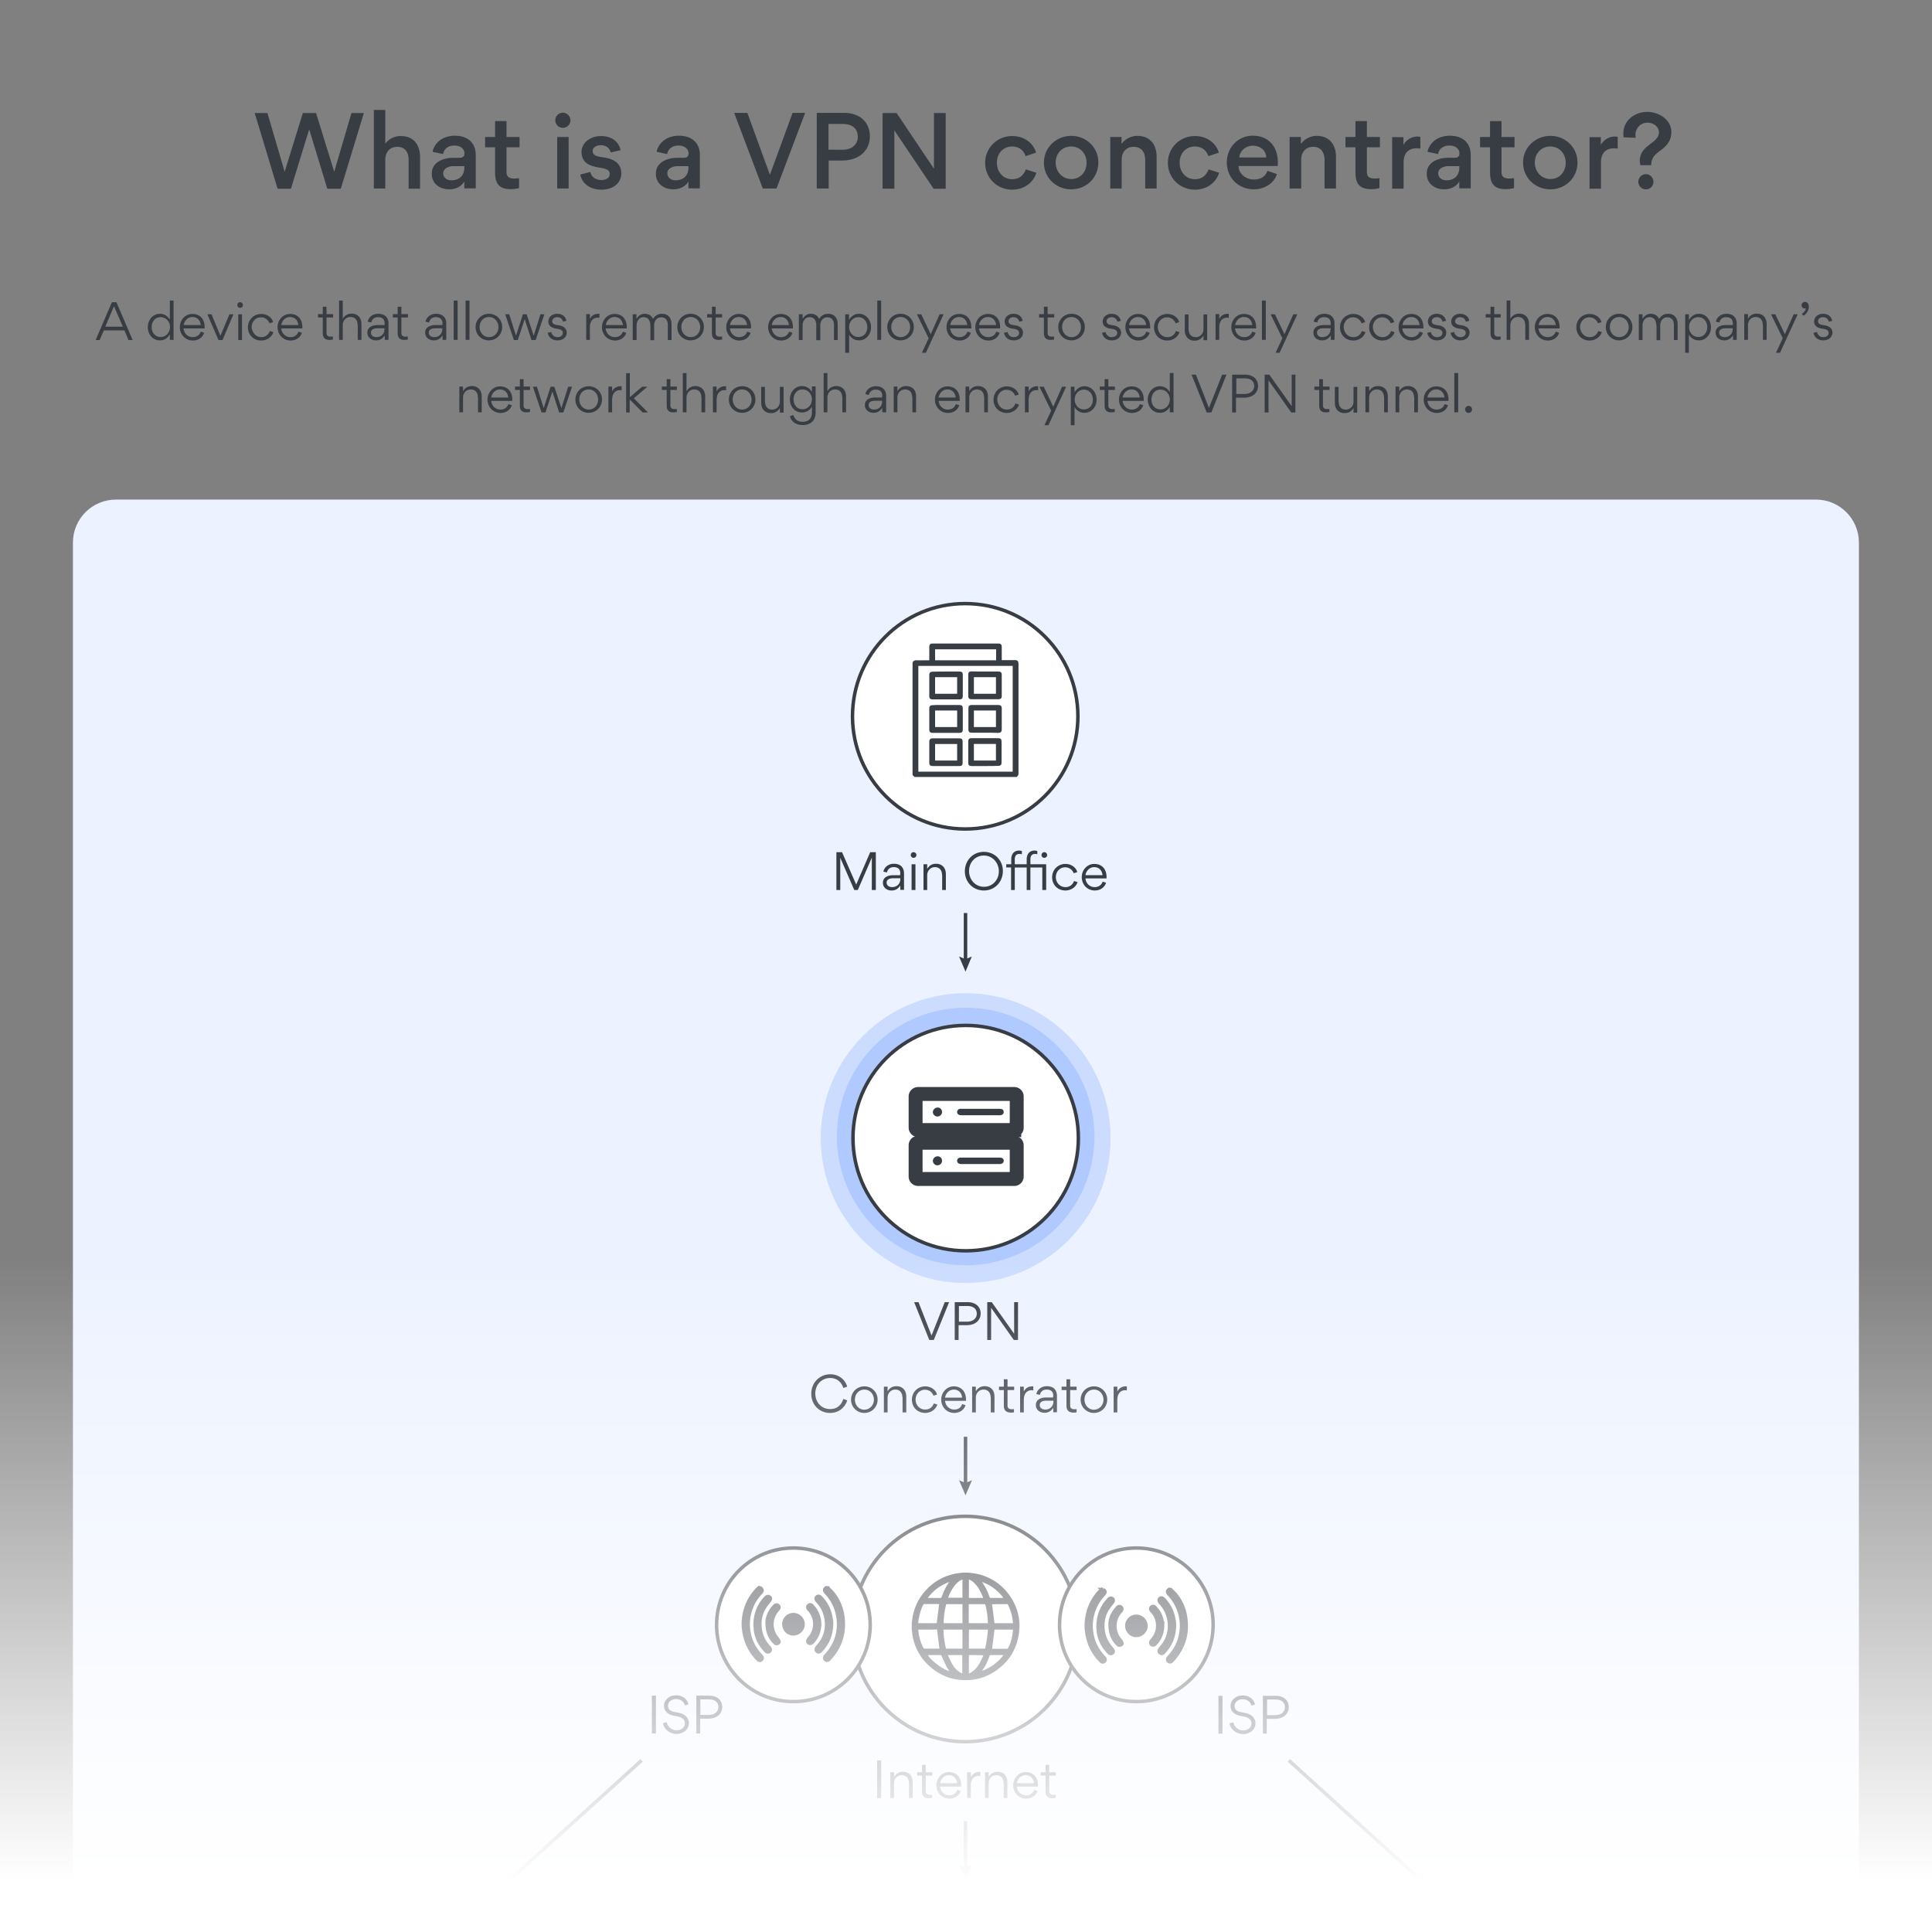<svg xmlns="http://www.w3.org/2000/svg" width="555" height="555" fill="none" viewBox="0 0 555 555">
  <rect x="0" y="0" width="555" height="555" fill="#808080" stroke="none"/>
  <g clip-path="url(#a)">
    <path fill="#ECF2FF" d="M521.654 663.641H33.3c-6.845 0-12.349-5.55-12.349-12.348v-495.43c0-6.845 5.55-12.349 12.349-12.349h488.354c6.845 0 12.348 5.55 12.348 12.349v495.43c.047 6.798-5.503 12.348-12.348 12.348Z"/>
    <path fill="#4686FF" d="M235.782 326.941c0-22.986 18.639-41.625 41.625-41.625 22.987 0 41.625 18.639 41.625 41.625 0 22.987-18.638 41.625-41.625 41.625-22.986 0-41.625-18.638-41.625-41.625Z" opacity=".2"/>
    <path fill="#4686FF" d="M240.407 326.479c0-20.443 16.558-37 37-37 20.443 0 37 16.557 37 37 0 20.442-16.557 37-37 37-20.442 0-37-16.604-37-37Z" opacity=".2"/>
    <path fill="#fff" stroke="#383C43" stroke-miterlimit="10" d="M277.407 359.316c17.899 0 32.375-14.476 32.375-32.375 0-17.898-14.476-32.375-32.375-32.375-17.898 0-32.375 14.477-32.375 32.375 0 17.853 14.523 32.375 32.375 32.375Z"/>
    <path fill="#383C43" d="m81.77 49.349 5.226-16.881h3.793l5.226 16.88 4.949-16.88h3.561l-6.614 21.737h-3.885l-5.18-16.974H88.8l-5.226 16.974h-3.839l-6.567-21.737h3.653l4.949 16.88Zm32.329-7.169c-2.081 0-3.423 1.48-3.423 3.746v8.233h-3.283v-22.57h3.283v9.666a5.597 5.597 0 0 1 4.44-2.174c3.793 0 5.55 2.636 5.55 6.013v9.111h-3.283V45.88c0-2.128-1.018-3.7-3.284-3.7Zm19.286 11.979v-2.035c-1.064 1.803-2.96 2.266-4.348 2.266-2.867 0-4.995-1.804-4.995-4.348v-.184c0-3.423 3.562-4.533 6.152-4.533h1.85c1.017 0 1.387-.509 1.387-1.249 0-1.156-.971-2.266-2.914-2.266-1.803 0-3.006 1.017-3.237 2.451l-3.006-.647c.138-1.249 1.295-3.145 3.33-4.024a7.738 7.738 0 0 1 3.006-.601c2.497 0 4.579.879 5.55 3.006.37.786.509 1.665.509 2.683v9.434h-3.284v.047Zm0-6.429h-3.191c-1.249 0-2.868.648-2.868 2.035 0 1.203.971 2.035 2.359 2.035 2.266 0 3.7-1.387 3.7-3.607v-.463Zm12.118-5.411v7.076c0 1.295.647 1.896 2.266 1.896.324 0 .74-.046 1.341-.092v2.821c-.879.277-1.942.324-2.359.324-2.913 0-4.532-1.157-4.532-4.764v-7.261h-2.868v-2.96h2.868V34.78h3.284v4.579h3.746v2.96h-3.746Zm16.187-9.944c1.202 0 2.174 1.017 2.174 2.174a2.172 2.172 0 0 1-2.174 2.173 2.171 2.171 0 0 1-2.174-2.173c0-1.203.971-2.174 2.174-2.174Zm1.665 21.784v-14.8h-3.284v14.8h3.284Zm3.376-4.024 2.868-.74c.231 1.295 1.387 2.313 3.098 2.313 1.573 0 2.452-.694 2.452-1.712 0-1.156-.879-1.526-3.007-1.85-2.682-.462-5.087-1.295-5.087-4.532 0-2.359 2.266-4.533 5.596-4.533 3.931 0 5.411 2.59 5.596 4.07l-2.821.648c-.231-1.018-1.064-2.081-2.914-2.081-1.156 0-2.266.647-2.266 1.618 0 1.203.925 1.573 2.914 1.85 2.775.37 5.319 1.434 5.319 4.672 0 2.312-1.85 4.625-5.782 4.625-4.116-.047-5.781-2.683-5.966-4.348Zm31.034 4.024v-2.035c-1.064 1.803-2.96 2.266-4.348 2.266-2.867 0-4.995-1.804-4.995-4.348v-.184c0-3.423 3.562-4.533 6.152-4.533h1.85c1.017 0 1.387-.509 1.387-1.249 0-1.156-.971-2.266-2.914-2.266-1.803 0-3.006 1.017-3.237 2.451l-3.006-.647c.138-1.249 1.295-3.145 3.33-4.024a7.738 7.738 0 0 1 3.006-.601c2.497 0 4.579.879 5.55 3.006.37.786.509 1.665.509 2.683v9.434h-3.284v.047Zm0-6.429h-3.191c-1.249 0-2.868.648-2.868 2.035 0 1.203.971 2.035 2.359 2.035 2.266 0 3.7-1.387 3.7-3.607v-.463Zm23.402 2.497 6.522-17.806h3.607l-8.232 21.738h-3.932L210.9 32.42h3.792l6.475 17.806Zm20.72-4.116h-3.838v8.048h-3.423V32.42h7.678c5.457 0 7.585 3.377 7.585 6.753 0 3.792-2.775 6.937-8.002 6.937Zm.093-10.498h-3.978v7.4h3.978c3.284 0 4.44-1.99 4.44-3.7 0-1.666-.833-3.7-4.44-3.7Zm26.177 18.546-11.238-16.697v16.743h-3.377V32.468h4.024l10.73 16.002V32.468h3.376v21.737h-3.515v-.046Zm14.847-7.4c0-4.209 3.376-7.678 7.77-7.678 3.653 0 6.197 2.267 6.845 4.764l-3.007 1.017c-.323-1.156-1.433-2.775-3.885-2.775-2.405 0-4.347 1.85-4.347 4.625s1.85 4.764 4.394 4.764c2.543 0 3.468-1.711 3.931-2.821l3.006.971c-.647 2.267-2.96 4.857-6.984 4.857-4.347-.047-7.723-3.377-7.723-7.724Zm24.744-7.724c4.255 0 7.77 3.284 7.77 7.631 0 4.394-3.423 7.724-7.817 7.724-4.255 0-7.816-3.284-7.816-7.678 0-4.347 3.561-7.677 7.863-7.677Zm0 12.395c2.682 0 4.393-2.127 4.393-4.671 0-2.544-1.757-4.672-4.44-4.672-2.682 0-4.44 2.082-4.44 4.625 0 2.498 1.804 4.718 4.487 4.718Zm17.898-9.25c-2.081 0-3.422 1.48-3.422 3.746v8.233h-3.284v-14.8h3.237v1.988a5.684 5.684 0 0 1 4.533-2.312c3.792 0 5.55 2.636 5.55 6.013v9.11h-3.284V45.88c-.046-2.128-1.017-3.7-3.33-3.7Zm9.852 4.579c0-4.209 3.376-7.678 7.77-7.678 3.653 0 6.197 2.267 6.845 4.764l-3.007 1.017c-.323-1.156-1.433-2.775-3.885-2.775-2.405 0-4.347 1.85-4.347 4.625s1.85 4.764 4.394 4.764c2.543 0 3.468-1.711 3.931-2.821l3.006.971c-.647 2.267-2.96 4.857-6.984 4.857-4.347-.047-7.723-3.377-7.723-7.724Zm20.303.971c.047 2.266 2.174 3.839 4.348 3.839 1.804 0 3.33-.694 3.931-2.498l2.729.925c-.833 2.775-3.7 4.394-6.614 4.394-4.394 0-7.77-3.284-7.77-7.724 0-4.208 3.145-7.677 7.446-7.677 4.625 0 7.215 3.191 7.215 7.677 0 .324 0 .648-.046 1.018h-11.239v.046Zm.185-2.497h7.77c-.092-2.128-1.803-3.377-3.838-3.377-2.082.047-3.654 1.341-3.932 3.377Zm21.229-3.053c-2.081 0-3.423 1.48-3.423 3.746v8.233h-3.33v-14.8h3.238v1.988c1.434-1.896 3.376-2.312 4.532-2.312 3.793 0 5.55 2.636 5.55 6.013v9.11h-3.283V45.88c-.047-2.128-1.018-3.7-3.284-3.7Zm15.447.139v7.076c0 1.295.648 1.896 2.267 1.896.323 0 .74-.046 1.341-.092v2.821c-.879.277-1.943.324-2.359.324-2.914 0-4.532-1.157-4.532-4.764v-7.261h-2.868v-2.96h2.868V34.78h3.283v4.579h3.747v2.96h-3.747Zm14.384.277c-2.543 0-3.838 1.48-3.838 4.07v7.539h-3.284v-14.8h3.237v2.22c.925-1.619 2.544-2.405 4.07-2.405.093 0 .555.046.787.093v3.376a15.35 15.35 0 0 0-.972-.093Zm12.164 11.563v-2.035c-1.064 1.803-2.96 2.266-4.348 2.266-2.867 0-4.995-1.804-4.995-4.348v-.184c0-3.423 3.562-4.533 6.152-4.533h1.85c1.017 0 1.387-.509 1.387-1.249 0-1.156-.971-2.266-2.914-2.266-1.803 0-3.006 1.017-3.237 2.451l-3.006-.647c.138-1.249 1.295-3.145 3.33-4.024a7.738 7.738 0 0 1 3.006-.601c2.497 0 4.579.879 5.55 3.006.37.786.509 1.665.509 2.683v9.434h-3.284v.047Zm0-6.429h-3.191c-1.249 0-2.868.648-2.868 2.035 0 1.203.971 2.035 2.359 2.035 2.266 0 3.7-1.387 3.7-3.607v-.463Zm12.118-5.411v7.076c0 1.295.647 1.896 2.266 1.896.324 0 .74-.046 1.341-.092v2.821c-.879.277-1.942.324-2.359.324-2.913 0-4.532-1.157-4.532-4.764v-7.261h-2.868v-2.96h2.868V34.78h3.284v4.579h3.746v2.96h-3.746Zm14.059-3.284c4.255 0 7.77 3.284 7.77 7.631 0 4.394-3.422 7.724-7.816 7.724-4.255 0-7.816-3.284-7.816-7.678 0-4.347 3.561-7.677 7.862-7.677Zm0 12.395c2.683 0 4.394-2.127 4.394-4.671 0-2.544-1.757-4.672-4.44-4.672-2.682 0-4.44 2.082-4.44 4.625 0 2.498 1.804 4.718 4.486 4.718Zm18.362-8.834c-2.544 0-3.839 1.48-3.839 4.07v7.539h-3.284v-14.8h3.238v2.22c.925-1.619 2.543-2.405 4.07-2.405.092 0 .555.046.786.093v3.376a15.406 15.406 0 0 0-.971-.093Zm2.59-4.255c0-3.792 3.33-6.197 6.891-6.197 3.284 0 6.891 2.22 6.891 5.781 0 2.313-1.156 3.885-2.96 5.18-.647.463-1.341 1.018-1.896 1.619-.601.74-.925 1.619-.925 2.729h-3.099c-.092-.37-.185-.925-.185-1.295 0-4.533 5.504-4.95 5.504-8.14 0-1.712-1.711-2.776-3.284-2.776-1.989 0-3.469 1.573-3.469 3.562 0 .277.047.508.093.786l-3.515-.139c-.046-.323-.046-.74-.046-1.11Zm6.475 16.049c1.202 0 2.173-.925 2.173-2.174 0-1.202-1.017-2.174-2.173-2.174a2.171 2.171 0 0 0-2.174 2.174c0 1.203.971 2.174 2.174 2.174ZM29.831 94.905 28.63 97.68h-1.157l4.672-10.869h1.295l4.67 10.869h-1.202l-1.156-2.775h-5.92Zm.416-1.064h5.042l-2.544-5.873-2.498 5.873Zm15.679-3.7c1.434 0 2.267.786 2.868 1.665V86.35h1.064v11.285h-1.064V96.06c-.555.925-1.434 1.711-2.868 1.711-2.127 0-3.468-1.803-3.468-3.838 0-1.897 1.387-3.793 3.468-3.793Zm2.914 3.793c0-1.48-1.11-2.822-2.683-2.822-1.618 0-2.59 1.296-2.59 2.868 0 1.526.972 2.821 2.59 2.821 1.573 0 2.683-1.341 2.683-2.867Zm3.885.37c.092 1.433 1.202 2.543 2.636 2.543 1.11 0 1.943-.554 2.313-1.572l.97.324c-.462 1.433-1.757 2.22-3.237 2.22-2.127 0-3.746-1.712-3.746-3.839 0-2.035 1.526-3.793 3.608-3.793 2.312 0 3.515 1.62 3.515 3.793v.37h-6.06v-.046Zm4.949-.925c-.14-1.342-.972-2.313-2.405-2.313-1.295 0-2.313 1.064-2.498 2.313h4.903Zm1.896-3.099h1.202l2.544 6.198 2.59-6.198h1.156l-3.145 7.4h-1.156l-3.191-7.4Zm9.389-3.469c.462 0 .832.37.832.833 0 .462-.37.786-.832.786a.78.78 0 0 1-.787-.786c0-.509.37-.833.787-.833Zm.555 3.469v7.4H68.45v-7.4h1.064Zm5.55 6.567c1.618 0 2.266-1.202 2.45-1.757l1.018.324c-.323 1.11-1.572 2.405-3.515 2.405-2.127 0-3.792-1.573-3.792-3.793 0-2.266 1.757-3.838 3.839-3.838 1.71 0 3.098 1.11 3.376 2.358l-1.018.324c-.185-.555-.925-1.711-2.45-1.711-1.573 0-2.683 1.295-2.683 2.821.138 1.48 1.11 2.867 2.775 2.867Zm5.735-2.543c.092 1.433 1.202 2.543 2.636 2.543 1.11 0 1.942-.554 2.312-1.572l.972.324c-.463 1.433-1.758 2.22-3.238 2.22-2.127 0-3.746-1.712-3.746-3.839 0-2.035 1.526-3.793 3.607-3.793 2.313 0 3.515 1.62 3.515 3.793v.37H80.8v-.046Zm4.902-.925c-.139-1.342-.971-2.313-2.405-2.313-1.295 0-2.312 1.064-2.497 2.313H85.7Zm7.03 2.358v-4.532h-1.387v-.971h1.387v-2.128h1.064v2.128h1.896v.97h-1.896v4.487c0 .648.37 1.018 1.203 1.018.23 0 .508 0 .647-.047v.88a5.726 5.726 0 0 1-.832.092c-1.573.092-2.082-.787-2.082-1.897Zm9.99-2.405c0-1.34-.694-2.266-2.035-2.266-1.295 0-2.22 1.018-2.22 2.359v4.209h-1.064V86.349h1.064v5.226c.601-.971 1.434-1.48 2.544-1.48 1.804 0 2.821 1.249 2.821 2.96v4.579h-1.064v-4.302h-.046Zm7.77-.416c0-1.202-.647-1.803-1.896-1.803-1.249 0-1.804.786-1.943 1.526l-1.017-.231c.046-.602.879-2.267 3.006-2.267 1.573 0 2.359.694 2.729 1.526.185.417.231.972.231 1.203v4.764h-1.064v-1.295c-.601.925-1.387 1.433-2.497 1.433-1.48 0-2.498-.925-2.498-2.173v-.093c0-1.618 1.619-2.127 2.914-2.127h2.035v-.463Zm-2.081 1.388c-.786 0-1.85.231-1.85 1.248 0 .833.694 1.295 1.572 1.295 1.342 0 2.313-.924 2.313-2.266v-.277h-2.035Zm5.827 1.433v-4.532h-1.387v-.971h1.387v-2.128h1.064v2.128h1.896v.97h-1.896v4.487c0 .648.37 1.018 1.203 1.018.231 0 .508 0 .647-.047v.88a5.716 5.716 0 0 1-.832.092c-1.573.092-2.082-.787-2.082-1.897Zm12.858-2.821c0-1.202-.648-1.803-1.896-1.803-1.249 0-1.804.786-1.943 1.526l-1.017-.231c.046-.602.878-2.267 3.006-2.267 1.572 0 2.359.694 2.729 1.526.185.417.231.972.231 1.203v4.764h-1.064v-1.295c-.601.925-1.387 1.433-2.497 1.433-1.48 0-2.498-.925-2.498-2.173v-.093c0-1.618 1.619-2.127 2.914-2.127h2.035v-.463Zm-2.081 1.388c-.787 0-1.85.231-1.85 1.248 0 .833.693 1.295 1.572 1.295 1.341 0 2.313-.924 2.313-2.266v-.277h-2.035Zm6.429-7.955v11.285h-1.11V86.349h1.11Zm3.422 0v11.285h-1.11V86.349h1.11Zm1.757 7.631c0-2.174 1.665-3.839 3.839-3.839a3.751 3.751 0 0 1 3.793 3.793c0 2.174-1.665 3.838-3.839 3.838-2.128 0-3.793-1.665-3.793-3.792Zm6.568 0c0-1.573-1.11-2.914-2.729-2.914s-2.682 1.295-2.682 2.868c0 1.572 1.11 2.913 2.728 2.913 1.527 0 2.683-1.294 2.683-2.867Zm4.44 3.7-2.498-7.4h1.157l1.942 6.151 1.989-6.151h1.064l2.035 6.151 1.942-6.151h1.11l-2.497 7.4h-1.203l-1.942-6.013-1.989 6.013h-1.11Zm12.534.092c-1.989 0-2.683-1.34-2.821-2.173l1.017-.231c.139.647.648 1.48 1.804 1.48.786 0 1.526-.417 1.526-1.203 0-.925-.971-1.11-1.711-1.203-1.249-.184-2.451-.647-2.451-2.08 0-1.388 1.248-2.22 2.497-2.22 1.943 0 2.59 1.294 2.683 2.034l-.972.231c-.138-.508-.508-1.294-1.711-1.294-.786 0-1.387.555-1.387 1.156 0 .925 1.017 1.063 1.757 1.156 1.203.139 2.405.786 2.405 2.127 0 1.388-1.202 2.22-2.636 2.22Zm9.25-6.058c.555-1.156 1.526-1.573 2.405-1.573h.37v1.156c-.139 0-.278-.046-.417-.046-1.757 0-2.312 1.434-2.312 2.775v3.608h-1.064v-7.4h1.064v1.48h-.046Zm4.578 2.59c.093 1.433 1.203 2.543 2.637 2.543 1.11 0 1.942-.554 2.312-1.572l.971.324c-.462 1.433-1.757 2.22-3.237 2.22-2.128 0-3.746-1.712-3.746-3.839 0-2.035 1.526-3.793 3.607-3.793 2.313 0 3.515 1.62 3.515 3.793v.37h-6.059v-.046Zm4.949-.925c-.139-1.342-.971-2.313-2.405-2.313-1.295 0-2.312 1.064-2.497 2.313h4.902Zm7.863-.047c0-1.202-.602-2.22-1.897-2.22s-2.035 1.157-2.035 2.36v4.208h-1.11v-7.4h1.064v1.295c.601-.879 1.295-1.434 2.405-1.434 1.064 0 1.943.509 2.359 1.48.601-.971 1.434-1.48 2.59-1.48 1.804 0 2.729 1.249 2.729 2.96v4.579h-1.064v-4.301c0-1.249-.555-2.22-1.896-2.22-1.295 0-2.035 1.063-2.035 2.312v4.255h-1.064v-4.394h-.046Zm7.77.648c0-2.174 1.665-3.839 3.838-3.839a3.751 3.751 0 0 1 3.793 3.793c0 2.174-1.665 3.838-3.839 3.838a3.75 3.75 0 0 1-3.792-3.792Zm6.567 0c0-1.573-1.11-2.914-2.729-2.914-1.618 0-2.682 1.295-2.682 2.868 0 1.572 1.11 2.913 2.729 2.913 1.572 0 2.682-1.294 2.682-2.867Zm3.376 1.757v-4.532h-1.387v-.971h1.387v-2.128h1.064v2.128h1.85v.97h-1.85v4.487c0 .648.37 1.018 1.203 1.018.231 0 .508 0 .647-.047v.88a5.716 5.716 0 0 1-.832.092c-1.619.092-2.082-.787-2.082-1.897Zm5.181-1.433c.092 1.433 1.202 2.543 2.636 2.543 1.11 0 1.942-.554 2.312-1.572l.972.324c-.463 1.433-1.758 2.22-3.238 2.22-2.127 0-3.746-1.712-3.746-3.839 0-2.035 1.526-3.793 3.607-3.793 2.313 0 3.515 1.62 3.515 3.793v.37h-6.058v-.046Zm4.902-.925c-.139-1.342-.971-2.313-2.405-2.313-1.295 0-2.312 1.064-2.497 2.313h4.902Zm7.122.925c.093 1.433 1.203 2.543 2.637 2.543 1.11 0 1.942-.554 2.312-1.572l.971.324c-.462 1.433-1.757 2.22-3.237 2.22-2.128 0-3.746-1.712-3.746-3.839 0-2.035 1.526-3.793 3.607-3.793 2.313 0 3.515 1.62 3.515 3.793v.37h-6.059v-.046Zm4.903-.925c-.139-1.342-.971-2.313-2.405-2.313-1.295 0-2.313 1.064-2.498 2.313h4.903Zm7.862-.047c0-1.202-.601-2.22-1.896-2.22s-2.035 1.157-2.035 2.36v4.208h-1.064v-7.4h1.064v1.295c.601-.879 1.295-1.434 2.405-1.434 1.064 0 1.943.509 2.359 1.48.601-.971 1.434-1.48 2.59-1.48 1.804 0 2.729 1.249 2.729 2.96v4.579h-1.064v-4.301c0-1.249-.555-2.22-1.896-2.22-1.295 0-2.035 1.063-2.035 2.312v4.255h-1.157v-4.394Zm12.303 4.44c-1.388 0-2.266-.693-2.867-1.618v5.18h-1.111V90.28h1.064v1.619c.601-.925 1.48-1.758 2.868-1.758 2.127 0 3.469 1.896 3.469 3.793.046 2.035-1.342 3.838-3.423 3.838Zm2.359-3.792c0-1.526-.972-2.868-2.59-2.868-1.527 0-2.636 1.342-2.636 2.822 0 1.526 1.063 2.867 2.636 2.867 1.618 0 2.59-1.249 2.59-2.821Zm3.977-7.631v11.285h-1.11V86.349h1.11Zm1.758 7.631c0-2.174 1.665-3.839 3.838-3.839a3.751 3.751 0 0 1 3.793 3.793c0 2.174-1.665 3.838-3.839 3.838a3.75 3.75 0 0 1-3.792-3.792Zm6.567 0c0-1.573-1.11-2.914-2.729-2.914-1.618 0-2.682 1.295-2.682 2.868 0 1.572 1.11 2.913 2.729 2.913 1.526 0 2.682-1.294 2.682-2.867Zm5.319 3.191-3.376-6.891h1.248l2.729 5.735 2.544-5.735h1.156l-5.087 11.054h-1.157l1.943-4.163Zm6.197-2.867c.093 1.433 1.203 2.543 2.637 2.543 1.11 0 1.942-.554 2.312-1.572l.971.324c-.462 1.433-1.757 2.22-3.237 2.22-2.128 0-3.746-1.712-3.746-3.839 0-2.035 1.526-3.793 3.607-3.793 2.313 0 3.515 1.62 3.515 3.793v.37h-6.059v-.046Zm4.903-.925c-.139-1.342-.971-2.313-2.405-2.313-1.295 0-2.313 1.064-2.498 2.313h4.903Zm3.376.925c.093 1.433 1.203 2.543 2.636 2.543 1.11 0 1.943-.554 2.313-1.572l.971.324c-.462 1.433-1.757 2.22-3.237 2.22-2.128 0-3.747-1.712-3.747-3.839 0-2.035 1.527-3.793 3.608-3.793 2.312 0 3.515 1.62 3.515 3.793v.37h-6.059v-.046Zm4.903-.925c-.139-1.342-.972-2.313-2.405-2.313-1.295 0-2.313 1.064-2.498 2.313h4.903Zm5.087 4.393c-1.989 0-2.682-1.34-2.821-2.173l1.017-.231c.139.647.648 1.48 1.804 1.48.786 0 1.526-.417 1.526-1.203 0-.925-.971-1.11-1.711-1.203-1.249-.184-2.451-.647-2.451-2.08 0-1.388 1.249-2.22 2.497-2.22 1.943 0 2.59 1.294 2.683 2.034l-.971.231c-.139-.508-.509-1.294-1.712-1.294-.786 0-1.387.555-1.387 1.156 0 .925 1.017 1.063 1.757 1.156 1.203.139 2.405.786 2.405 2.127 0 1.388-1.202 2.22-2.636 2.22Zm8.649-2.035v-4.532h-1.388v-.971h1.388v-2.128h1.064v2.128h1.896v.97h-1.896v4.487c0 .648.37 1.018 1.202 1.018.231 0 .509 0 .648-.047v.88a5.744 5.744 0 0 1-.833.092c-1.572.092-2.081-.787-2.081-1.897Zm4.116-1.757c0-2.174 1.665-3.839 3.839-3.839 2.127 0 3.792 1.665 3.792 3.793 0 2.174-1.665 3.838-3.838 3.838-2.128 0-3.793-1.665-3.793-3.792Zm6.521 0c0-1.573-1.11-2.914-2.728-2.914-1.619 0-2.683 1.295-2.683 2.868 0 1.572 1.11 2.913 2.729 2.913 1.572 0 2.682-1.294 2.682-2.867Zm8.88 3.792c-1.988 0-2.682-1.34-2.821-2.173l1.018-.231c.138.647.647 1.48 1.803 1.48.787 0 1.527-.417 1.527-1.203 0-.925-.972-1.11-1.712-1.203-1.248-.184-2.451-.647-2.451-2.08 0-1.388 1.249-2.22 2.498-2.22 1.942 0 2.59 1.294 2.682 2.034l-.971.231c-.139-.508-.509-1.294-1.711-1.294-.787 0-1.388.555-1.388 1.156 0 .925 1.018 1.063 1.758 1.156 1.202.139 2.405.786 2.405 2.127 0 1.388-1.203 2.22-2.637 2.22Zm4.949-3.468c.093 1.433 1.203 2.543 2.636 2.543 1.11 0 1.943-.554 2.313-1.572l.971.324c-.462 1.433-1.757 2.22-3.237 2.22-2.128 0-3.747-1.712-3.747-3.839 0-2.035 1.527-3.793 3.608-3.793 2.312 0 3.515 1.62 3.515 3.793v.37h-6.059v-.046Zm4.903-.925c-.139-1.342-.972-2.313-2.405-2.313-1.295 0-2.313 1.064-2.498 2.313h4.903Zm6.105 3.468c1.619 0 2.266-1.202 2.451-1.757l1.018.324c-.324 1.11-1.573 2.405-3.515 2.405-2.128 0-3.793-1.573-3.793-3.793 0-2.266 1.758-3.838 3.839-3.838 1.711 0 3.099 1.11 3.376 2.358l-1.017.324c-.185-.555-.925-1.711-2.452-1.711-1.572 0-2.682 1.295-2.682 2.821.092 1.48 1.064 2.867 2.775 2.867Zm6.105-2.266c0 1.341.694 2.266 2.035 2.266 1.295 0 2.22-1.017 2.22-2.312v-4.209h1.063v7.4h-1.063v-1.341c-.602 1.017-1.48 1.48-2.544 1.48-1.804 0-2.821-1.249-2.821-2.96v-4.579h1.064v4.255h.046Zm8.741-2.867c.555-1.156 1.526-1.573 2.405-1.573h.37v1.156c-.139 0-.278-.046-.416-.046-1.758 0-2.313 1.434-2.313 2.775v3.608h-1.063v-7.4h1.063v1.48h-.046Zm4.579 2.59c.092 1.433 1.202 2.543 2.636 2.543 1.11 0 1.942-.554 2.312-1.572l.972.324c-.463 1.433-1.758 2.22-3.238 2.22-2.127 0-3.746-1.712-3.746-3.839 0-2.035 1.526-3.793 3.607-3.793 2.313 0 3.515 1.62 3.515 3.793v.37h-6.058v-.046Zm4.948-.925c-.138-1.342-.971-2.313-2.405-2.313-1.295 0-2.312 1.064-2.497 2.313h4.902Zm3.885-7.03v11.285h-1.11V86.349h1.11Zm4.764 10.822-3.376-6.891h1.249l2.728 5.735 2.544-5.735h1.156l-5.087 11.054h-1.156l1.942-4.163Zm13.875-4.255c0-1.202-.647-1.803-1.896-1.803-1.249 0-1.804.786-1.943 1.526l-1.017-.231c.046-.602.879-2.267 3.006-2.267 1.573 0 2.359.694 2.729 1.526.185.417.231.972.231 1.203v4.764h-1.064v-1.295c-.601.925-1.387 1.433-2.497 1.433-1.48 0-2.498-.925-2.498-2.173v-.093c0-1.618 1.619-2.127 2.914-2.127h2.035v-.463Zm-2.081 1.388c-.786 0-1.85.231-1.85 1.248 0 .833.694 1.295 1.572 1.295 1.342 0 2.313-.924 2.313-2.266v-.277h-2.035Zm8.602 2.543c1.619 0 2.267-1.202 2.452-1.757l1.017.324c-.324 1.11-1.572 2.405-3.515 2.405-2.127 0-3.792-1.573-3.792-3.793 0-2.266 1.757-3.838 3.838-3.838 1.712 0 3.099 1.11 3.377 2.358l-1.018.324c-.185-.555-.925-1.711-2.451-1.711-1.573 0-2.683 1.295-2.683 2.821.093 1.48 1.064 2.867 2.775 2.867Zm8.372 0c1.618 0 2.266-1.202 2.451-1.757l1.017.324c-.323 1.11-1.572 2.405-3.515 2.405-2.127 0-3.792-1.573-3.792-3.793 0-2.266 1.757-3.838 3.839-3.838 1.711 0 3.098 1.11 3.376 2.358l-1.018.324c-.185-.555-.925-1.711-2.451-1.711-1.572 0-2.682 1.295-2.682 2.821.092 1.48 1.11 2.867 2.775 2.867Zm5.688-2.543c.093 1.433 1.203 2.543 2.637 2.543 1.11 0 1.942-.554 2.312-1.572l.971.324c-.462 1.433-1.757 2.22-3.237 2.22-2.128 0-3.746-1.712-3.746-3.839 0-2.035 1.526-3.793 3.607-3.793 2.313 0 3.515 1.62 3.515 3.793v.37h-6.059v-.046Zm4.949-.925c-.139-1.342-.971-2.313-2.405-2.313-1.295 0-2.312 1.064-2.497 2.313h4.902Zm5.041 4.393c-1.988 0-2.682-1.34-2.821-2.173l1.018-.231c.138.647.647 1.48 1.803 1.48.787 0 1.527-.417 1.527-1.203 0-.925-.972-1.11-1.712-1.203-1.248-.184-2.451-.647-2.451-2.08 0-1.388 1.249-2.22 2.498-2.22 1.942 0 2.59 1.294 2.682 2.034l-.971.231c-.139-.508-.509-1.294-1.711-1.294-.787 0-1.388.555-1.388 1.156 0 .925 1.018 1.063 1.758 1.156 1.202.139 2.405.786 2.405 2.127 0 1.388-1.203 2.22-2.637 2.22Zm6.707 0c-1.989 0-2.683-1.34-2.822-2.173l1.018-.231c.139.647.647 1.48 1.804 1.48.786 0 1.526-.417 1.526-1.203 0-.925-.971-1.11-1.711-1.203-1.249-.184-2.452-.647-2.452-2.08 0-1.388 1.249-2.22 2.498-2.22 1.942 0 2.59 1.294 2.682 2.034l-.971.231c-.139-.508-.509-1.294-1.711-1.294-.786 0-1.388.555-1.388 1.156 0 .925 1.018 1.063 1.758 1.156 1.202.139 2.405.786 2.405 2.127-.046 1.388-1.203 2.22-2.636 2.22Zm8.648-2.035v-4.532h-1.387v-.971h1.387v-2.128h1.064v2.128h1.85v.97h-1.85v4.487c0 .648.37 1.018 1.203 1.018.231 0 .508 0 .647-.047v.88a5.716 5.716 0 0 1-.832.092c-1.619.092-2.082-.787-2.082-1.897Zm9.944-2.405c0-1.34-.694-2.266-2.035-2.266-1.295 0-2.22 1.018-2.22 2.359v4.209h-1.064V86.349h1.064v5.226c.601-.971 1.434-1.48 2.544-1.48 1.804 0 2.821 1.249 2.821 2.96v4.579h-1.064v-4.302h-.046Zm3.839.972c.092 1.433 1.202 2.543 2.636 2.543 1.11 0 1.943-.554 2.313-1.572l.971.324c-.463 1.433-1.758 2.22-3.238 2.22-2.127 0-3.746-1.712-3.746-3.839 0-2.035 1.526-3.793 3.608-3.793 2.312 0 3.515 1.62 3.515 3.793v.37h-6.059v-.046Zm4.949-.925c-.139-1.342-.972-2.313-2.405-2.313-1.295 0-2.313 1.064-2.498 2.313h4.903Zm9.759 3.468c1.618 0 2.266-1.202 2.451-1.757l1.017.324c-.323 1.11-1.572 2.405-3.515 2.405-2.127 0-3.792-1.573-3.792-3.793 0-2.266 1.757-3.838 3.839-3.838 1.711 0 3.098 1.11 3.376 2.358l-1.018.324c-.185-.555-.925-1.711-2.451-1.711-1.572 0-2.682 1.295-2.682 2.821.092 1.48 1.11 2.867 2.775 2.867Zm4.624-2.867c0-2.174 1.665-3.839 3.839-3.839a3.751 3.751 0 0 1 3.793 3.793c0 2.174-1.665 3.838-3.839 3.838-2.128 0-3.793-1.665-3.793-3.792Zm6.568 0c0-1.573-1.11-2.914-2.729-2.914s-2.682 1.295-2.682 2.868c0 1.572 1.11 2.913 2.728 2.913 1.527 0 2.683-1.294 2.683-2.867Zm7.909-.648c0-1.202-.602-2.22-1.897-2.22s-2.035 1.157-2.035 2.36v4.208h-1.063v-7.4h1.063v1.295c.602-.879 1.295-1.434 2.405-1.434 1.064 0 1.943.509 2.359 1.48.601-.971 1.434-1.48 2.59-1.48 1.804 0 2.729 1.249 2.729 2.96v4.579h-1.064v-4.301c0-1.249-.555-2.22-1.896-2.22-1.295 0-2.035 1.063-2.035 2.312v4.255h-1.064v-4.394h-.092Zm12.256 4.44c-1.388 0-2.266-.693-2.868-1.618v5.18h-1.063V90.28h1.063v1.619c.602-.925 1.48-1.758 2.868-1.758 2.127 0 3.469 1.896 3.469 3.793.046 2.035-1.342 3.838-3.469 3.838Zm2.405-3.792c0-1.526-.971-2.868-2.59-2.868-1.526 0-2.636 1.342-2.636 2.822 0 1.526 1.063 2.867 2.636 2.867 1.619 0 2.59-1.249 2.59-2.821Zm7.354-1.064c0-1.202-.648-1.803-1.897-1.803-1.248 0-1.803.786-1.942 1.526l-1.018-.231c.047-.602.879-2.267 3.007-2.267 1.572 0 2.358.694 2.728 1.526.185.417.232.972.232 1.203v4.764h-1.064v-1.295c-.601.925-1.388 1.433-2.498 1.433-1.48 0-2.497-.925-2.497-2.173v-.093c0-1.618 1.619-2.127 2.914-2.127h2.035v-.463Zm-2.082 1.388c-.786 0-1.85.231-1.85 1.248 0 .833.694 1.295 1.573 1.295 1.341 0 2.312-.924 2.312-2.266v-.277h-2.035Zm10.684-.972c0-1.34-.694-2.266-2.035-2.266-1.295 0-2.22 1.018-2.22 2.359v4.209h-1.063v-7.4h1.063v1.341c.601-1.017 1.434-1.48 2.544-1.48 1.804 0 2.821 1.249 2.821 2.96v4.579h-1.064v-4.302h-.046Zm5.735 3.839-3.376-6.891h1.249l2.728 5.735 2.544-5.735h1.156l-5.087 11.054h-1.156l1.942-4.163Zm5.458-6.937c.601-.463 1.11-1.018 1.202-1.665-.092.046-.231.046-.324.046-.508 0-.925-.37-.925-.925s.463-.971.972-.971c.647 0 1.11.509 1.11 1.341v.046c0 .972-.509 1.897-1.48 2.59l-.555-.462Zm6.197 7.538c-1.989 0-2.682-1.34-2.821-2.173l1.017-.231c.139.647.648 1.48 1.804 1.48.786 0 1.526-.417 1.526-1.203 0-.925-.971-1.11-1.711-1.203-1.249-.184-2.451-.647-2.451-2.08 0-1.388 1.249-2.22 2.497-2.22 1.943 0 2.59 1.294 2.683 2.034l-.971.231c-.139-.508-.509-1.294-1.712-1.294-.786 0-1.387.555-1.387 1.156 0 .925 1.017 1.063 1.757 1.156 1.203.139 2.405.786 2.405 2.127-.046 1.388-1.248 2.22-2.636 2.22ZM137.27 114.145c0-1.341-.694-2.266-2.035-2.266-1.295 0-2.22 1.017-2.22 2.358v4.209h-1.064v-7.4h1.064v1.341c.601-1.017 1.434-1.48 2.544-1.48 1.803 0 2.821 1.249 2.821 2.96v4.579h-1.064v-4.301h-.046Zm3.839.971c.092 1.434 1.202 2.544 2.636 2.544 1.11 0 1.942-.555 2.312-1.572l.972.323c-.463 1.434-1.758 2.22-3.238 2.22-2.127 0-3.746-1.711-3.746-3.839 0-2.035 1.526-3.792 3.607-3.792 2.313 0 3.515 1.619 3.515 3.792v.371h-6.058v-.047Zm4.902-.925c-.139-1.341-.971-2.312-2.405-2.312-1.295 0-2.312 1.063-2.497 2.312h4.902Zm3.33 2.359v-4.533h-1.387v-.971h1.387v-2.127h1.064v2.127h1.85v.971h-1.85v4.487c0 .647.37 1.017 1.202 1.017.232 0 .509 0 .648-.046v.879a5.752 5.752 0 0 1-.833.092c-1.618.093-2.081-.786-2.081-1.896Zm6.244 1.943-2.498-7.4h1.157l1.942 6.151 1.989-6.151h1.064l2.035 6.151 1.942-6.151h1.11l-2.497 7.4h-1.203l-1.942-6.013-1.989 6.013h-1.11Zm9.712-3.701c0-2.173 1.665-3.838 3.839-3.838 2.128 0 3.793 1.665 3.793 3.792 0 2.174-1.665 3.839-3.839 3.839a3.751 3.751 0 0 1-3.793-3.793Zm6.522 0c0-1.572-1.11-2.913-2.729-2.913s-2.683 1.295-2.683 2.867c0 1.573 1.11 2.914 2.729 2.914 1.573 0 2.683-1.295 2.683-2.868Zm3.977-2.266c.555-1.156 1.526-1.572 2.405-1.572h.37v1.156c-.139 0-.277-.046-.416-.046-1.758 0-2.313 1.433-2.313 2.775v3.607h-1.063v-7.4h1.063v1.48h-.046Zm5.134 5.967h-1.064v-11.285h1.064v6.891l3.515-3.006h1.526l-3.885 3.33 4.07 4.07h-1.526l-3.7-3.7h-.046v3.7h.046Zm10.591-1.943v-4.533h-1.387v-.971h1.387v-2.127h1.064v2.127h1.85v.971h-1.85v4.487c0 .647.37 1.017 1.203 1.017.231 0 .508 0 .647-.046v.879a5.74 5.74 0 0 1-.832.092c-1.619.093-2.082-.786-2.082-1.896Zm9.944-2.405c0-1.341-.694-2.266-2.035-2.266-1.295 0-2.22 1.017-2.22 2.359v4.208h-1.064v-11.285h1.064v5.227c.601-.972 1.434-1.48 2.544-1.48 1.803 0 2.821 1.248 2.821 2.96v4.578h-1.064v-4.301h-.046Zm4.347-1.619c.555-1.156 1.527-1.572 2.405-1.572h.37v1.156c-.138 0-.277-.046-.416-.046-1.757 0-2.312 1.433-2.312 2.775v3.607h-1.064v-7.4h1.064v1.48h-.047Zm3.562 2.266c0-2.173 1.665-3.838 3.839-3.838a3.75 3.75 0 0 1 3.792 3.792c0 2.174-1.665 3.839-3.839 3.839-2.127 0-3.792-1.665-3.792-3.793Zm6.521 0c0-1.572-1.11-2.913-2.729-2.913-1.618 0-2.682 1.295-2.682 2.867 0 1.573 1.11 2.914 2.729 2.914 1.572 0 2.682-1.295 2.682-2.868Zm3.885.602c0 1.341.694 2.266 2.035 2.266 1.295 0 2.22-1.017 2.22-2.312v-4.209h1.064v7.4h-1.064v-1.341c-.601 1.017-1.48 1.48-2.544 1.48-1.804 0-2.821-1.249-2.821-2.96v-4.579h1.064v4.255h.046Zm13.459 1.433c-.555.925-1.48 1.665-2.868 1.665-2.127 0-3.469-1.757-3.469-3.792 0-1.943 1.388-3.793 3.469-3.793 1.434 0 2.313.787 2.868 1.665V111h1.063v7.446c0 2.405-1.48 3.654-3.7 3.654-1.896 0-3.283-.971-3.7-2.544l1.018-.324c.231.879.925 1.943 2.682 1.943 1.434 0 2.637-.74 2.637-2.683v-1.665Zm0-2.127c0-1.434-1.11-2.821-2.683-2.821-1.619 0-2.59 1.248-2.59 2.867 0 1.526.971 2.821 2.59 2.821 1.573 0 2.683-1.341 2.683-2.867Zm8.695-.555c0-1.341-.694-2.266-2.035-2.266-1.295 0-2.22 1.017-2.22 2.359v4.208h-1.064v-11.285h1.064v5.227c.601-.972 1.433-1.48 2.543-1.48 1.804 0 2.822 1.248 2.822 2.96v4.578h-1.064v-4.301h-.046Zm11.516-.416c0-1.203-.648-1.804-1.896-1.804-1.249 0-1.804.786-1.943 1.526l-1.017-.231c.046-.601.878-2.266 3.006-2.266 1.572 0 2.359.693 2.729 1.526.185.416.231.971.231 1.202v4.764h-1.11v-1.295c-.601.925-1.388 1.434-2.498 1.434-1.48 0-2.497-.925-2.497-2.174v-.092c0-1.619 1.619-2.128 2.914-2.128h2.035v-.462h.046Zm-2.081 1.387c-.787 0-1.85.231-1.85 1.249 0 .832.693 1.295 1.572 1.295 1.341 0 2.313-.925 2.313-2.266v-.278h-2.035Zm10.683-.971c0-1.341-.693-2.266-2.035-2.266-1.295 0-2.22 1.017-2.22 2.358v4.209h-1.063v-7.4h1.063v1.341c.602-1.017 1.434-1.48 2.544-1.48 1.804 0 2.821 1.249 2.821 2.96v4.579h-1.063v-4.301h-.047Zm7.585.971c.093 1.434 1.203 2.544 2.637 2.544 1.11 0 1.942-.555 2.312-1.572l.971.323c-.462 1.434-1.757 2.22-3.237 2.22-2.128 0-3.746-1.711-3.746-3.839 0-2.035 1.526-3.792 3.607-3.792 2.313 0 3.515 1.619 3.515 3.792v.371h-6.059v-.047Zm4.903-.925c-.139-1.341-.971-2.312-2.405-2.312-1.295 0-2.313 1.063-2.498 2.312h4.903Zm8.14-.046c0-1.341-.694-2.266-2.035-2.266-1.295 0-2.22 1.017-2.22 2.358v4.209h-1.064v-7.4h1.064v1.341c.601-1.017 1.434-1.48 2.544-1.48 1.803 0 2.821 1.249 2.821 2.96v4.579h-1.064v-4.301h-.046Zm6.567 3.515c1.619 0 2.267-1.202 2.452-1.757l1.017.323c-.324 1.11-1.572 2.405-3.515 2.405-2.127 0-3.792-1.572-3.792-3.792 0-2.266 1.757-3.839 3.838-3.839 1.712 0 3.099 1.11 3.377 2.359l-1.018.324c-.185-.555-.925-1.712-2.451-1.712-1.573 0-2.683 1.295-2.683 2.821.093 1.48 1.064 2.868 2.775 2.868Zm6.198-5.134c.555-1.156 1.526-1.572 2.405-1.572h.37v1.156c-.139 0-.277-.046-.416-.046-1.758 0-2.313 1.433-2.313 2.775v3.607h-1.064v-7.4h1.064v1.48h-.046Zm6.521 5.458-3.376-6.891h1.249l2.728 5.735 2.544-5.735h1.156l-5.087 11.053h-1.156l1.942-4.162Zm9.574.601c-1.388 0-2.266-.694-2.868-1.619v5.18h-1.063v-11.054h1.063v1.619c.602-.925 1.48-1.757 2.868-1.757 2.127 0 3.469 1.896 3.469 3.792.046 2.035-1.342 3.839-3.469 3.839Zm2.405-3.793c0-1.526-.971-2.867-2.59-2.867-1.526 0-2.636 1.341-2.636 2.821 0 1.526 1.063 2.868 2.636 2.868 1.619 0 2.59-1.249 2.59-2.822Zm3.376 1.758v-4.533h-1.387v-.971h1.387v-2.127h1.064v2.127h1.896v.971h-1.896v4.487c0 .647.37 1.017 1.202 1.017.232 0 .509 0 .648-.046v.879a5.752 5.752 0 0 1-.833.092c-1.618.093-2.081-.786-2.081-1.896Zm5.18-1.434c.093 1.434 1.203 2.544 2.637 2.544 1.109 0 1.942-.555 2.312-1.572l.971.323c-.462 1.434-1.757 2.22-3.237 2.22-2.128 0-3.746-1.711-3.746-3.839 0-2.035 1.526-3.792 3.607-3.792 2.312 0 3.515 1.619 3.515 3.792v.371h-6.059v-.047Zm4.903-.925c-.139-1.341-.971-2.312-2.405-2.312-1.295 0-2.313 1.063-2.498 2.312h4.903Zm5.781-3.237c1.434 0 2.266.786 2.867 1.665v-5.458h1.064v11.285h-1.064v-1.572c-.555.925-1.433 1.711-2.867 1.711-2.128 0-3.469-1.804-3.469-3.839 0-1.896 1.388-3.792 3.469-3.792Zm2.867 3.792c0-1.48-1.11-2.821-2.682-2.821-1.619 0-2.59 1.295-2.59 2.868 0 1.526.971 2.821 2.59 2.821 1.619 0 2.682-1.341 2.682-2.868Zm10.592 3.747-4.348-10.869h1.249l3.746 9.574 3.793-9.574h1.248l-4.347 10.869h-1.341Zm8.463 0h-1.156v-10.869h3.654c2.636 0 3.792 1.572 3.792 3.237 0 1.85-1.387 3.377-4.023 3.377h-2.313v4.255h.046Zm0-5.319h2.359c1.989 0 2.821-1.156 2.821-2.266 0-1.064-.601-2.22-2.728-2.22h-2.405v4.486h-.047Zm17.02-5.55v10.869h-1.202l-6.521-9.25v9.25h-1.11v-10.869h1.341l6.429 9.065v-9.065h1.063Zm6.845 8.926v-4.533h-1.387v-.971h1.387v-2.127h1.064v2.127h1.896v.971h-1.896v4.487c0 .647.37 1.017 1.203 1.017.231 0 .508 0 .647-.046v.879a5.74 5.74 0 0 1-.832.092c-1.619.093-2.082-.786-2.082-1.896Zm5.597-1.156c0 1.341.694 2.266 2.035 2.266 1.295 0 2.22-1.017 2.22-2.312v-4.209h1.064v7.4h-1.064v-1.341c-.601 1.017-1.48 1.48-2.544 1.48-1.804 0-2.821-1.249-2.821-2.96v-4.579h1.064v4.255h.046Zm12.996-1.249c0-1.341-.694-2.266-2.035-2.266-1.295 0-2.22 1.017-2.22 2.358v4.209h-1.064v-7.4h1.064v1.341c.601-1.017 1.434-1.48 2.544-1.48 1.803 0 2.821 1.249 2.821 2.96v4.579h-1.064v-4.301h-.046Zm8.649 0c0-1.341-.694-2.266-2.035-2.266-1.295 0-2.22 1.017-2.22 2.358v4.209h-1.064v-7.4h1.064v1.341c.601-1.017 1.434-1.48 2.544-1.48 1.803 0 2.821 1.249 2.821 2.96v4.579h-1.064v-4.301h-.046Zm3.839.971c.092 1.434 1.202 2.544 2.636 2.544 1.11 0 1.942-.555 2.312-1.572l.972.323c-.463 1.434-1.758 2.22-3.238 2.22-2.127 0-3.746-1.711-3.746-3.839 0-2.035 1.526-3.792 3.607-3.792 2.313 0 3.515 1.619 3.515 3.792v.371h-6.058v-.047Zm4.902-.925c-.139-1.341-.971-2.312-2.405-2.312-1.295 0-2.312 1.063-2.497 2.312h4.902Zm3.931-7.03v11.285h-1.11v-11.285h1.11Zm3.007 9.435c.555 0 .971.463.971 1.018 0 .555-.463 1.017-.971 1.017a1.027 1.027 0 0 1-1.018-1.017c0-.555.463-1.018 1.018-1.018Z"/>
    <path stroke="#383C43" stroke-miterlimit="10" d="M277.361 426.61v-13.875"/>
    <path fill="#383C43" d="m279.211 425.223-1.85.786-1.85-.786 1.85 4.347 1.85-4.347Z"/>
    <path stroke="#383C43" stroke-miterlimit="10" d="M277.361 537.055V523.18"/>
    <path fill="#383C43" d="m279.211 535.667-1.85.787-1.85-.787 1.85 4.348 1.85-4.348Z"/>
    <path stroke="#383C43" stroke-miterlimit="10" d="M277.361 276.159v-13.875"/>
    <path fill="#383C43" d="m279.165 274.771-1.804.786-1.85-.786 1.85 4.348 1.804-4.348ZM251.322 463.61v10.869h-2.266V463.61h2.266Zm7.03 6.752c0-.832-.416-1.433-1.295-1.433-.925 0-1.341.693-1.341 1.433v4.117h-2.174v-7.4h2.128v.971c.555-1.018 1.804-1.11 2.081-1.11 1.896 0 2.683 1.434 2.683 2.96v4.625h-2.128v-4.163h.046Zm6.892 1.388c0 .555.323.925 1.017.925.324 0 .37 0 .74-.046v1.757a5.346 5.346 0 0 1-1.295.185c-2.312 0-2.682-1.48-2.682-2.682v-2.914h-1.434v-1.85h1.48v-2.313h2.127v2.313h1.85v1.85h-1.85v2.775h.047Zm5.133-.37c.139.925.925 1.434 1.85 1.434.648 0 1.295-.37 1.573-.971l1.757.601c-.462 1.434-1.85 2.174-3.33 2.174-2.266 0-4.07-1.573-4.07-3.885 0-2.128 1.804-3.885 3.932-3.885 2.22 0 3.7 1.526 3.7 3.7 0 .277 0 .508-.047.786h-5.365v.046Zm3.238-1.434c-.046-.555-.509-1.295-1.573-1.295-.971 0-1.526.787-1.618 1.295h3.191Zm8.279-.74c-.278-.046-.602-.046-.694-.046-1.018 0-1.758.74-1.758 2.081v3.238h-2.127v-7.4h2.035v1.063h.046c.416-.832 1.156-1.156 1.896-1.156.185 0 .417.046.602.093v2.127Zm6.058 1.156c0-.832-.416-1.433-1.295-1.433-.925 0-1.341.693-1.341 1.433v4.117h-2.174v-7.4h2.128v.971c.555-1.018 1.804-1.11 2.081-1.11 1.896 0 2.683 1.434 2.683 2.96v4.625h-2.128v-4.163h.046Zm5.828 1.018c.139.925.925 1.434 1.85 1.434.647 0 1.295-.37 1.572-.971l1.758.601c-.463 1.434-1.85 2.174-3.33 2.174-2.266 0-4.07-1.573-4.07-3.885 0-2.128 1.804-3.885 3.931-3.885 2.22 0 3.7 1.526 3.7 3.7 0 .277 0 .508-.046.786h-5.365v.046Zm3.284-1.434c-.047-.555-.509-1.295-1.573-1.295-.971 0-1.526.787-1.619 1.295h3.192Zm6.428 1.804c0 .555.324.925 1.018.925.324 0 .37 0 .74-.046v1.757a5.352 5.352 0 0 1-1.295.185c-2.313 0-2.683-1.48-2.683-2.682v-2.914h-1.433v-1.85h1.48v-2.313h2.127v2.313h1.85v1.85h-1.85v2.775h.046Z"/>
    <path fill="#fff" stroke="#383C43" stroke-miterlimit="10" d="M277.269 500.333c17.899 0 32.375-14.477 32.375-32.375 0-17.899-14.476-32.375-32.375-32.375s-32.375 14.476-32.375 32.375c0 17.898 14.476 32.375 32.375 32.375Zm-154.66 110.583c17.898 0 32.375-14.476 32.375-32.375 0-17.898-14.477-32.375-32.375-32.375-17.899 0-32.375 14.477-32.375 32.375 0 17.899 14.476 32.375 32.375 32.375Zm154.66-372.775c17.899 0 32.375-14.476 32.375-32.375s-14.476-32.375-32.375-32.375-32.375 14.476-32.375 32.375 14.522 32.375 32.375 32.375Zm-.139 372.59c17.899 0 32.375-14.476 32.375-32.375s-14.476-32.375-32.375-32.375-32.375 14.476-32.375 32.375c0 17.853 14.476 32.375 32.375 32.375Zm155.169.139c17.899 0 32.375-14.476 32.375-32.375s-14.476-32.375-32.375-32.375-32.375 14.476-32.375 32.375c0 17.853 14.522 32.375 32.375 32.375Z"/>
    <path fill="#383C43" d="M276.483 451.77h1.803c.093 0 .185.046.278.046.647.093 1.341.139 1.989.278 4.023.879 7.215 3.006 9.573 6.382 2.498 3.654 3.284 7.632 2.359 11.979-.74 3.469-2.451 6.336-5.18 8.556-3.33 2.775-7.215 3.978-11.516 3.562-3.053-.278-5.781-1.434-8.186-3.423-2.96-2.451-4.81-5.55-5.458-9.296-.092-.601-.139-1.156-.231-1.758v-1.803c.046-.232.046-.417.092-.648.324-3.052 1.434-5.827 3.423-8.186 2.451-2.96 5.55-4.764 9.296-5.458.601-.092 1.156-.138 1.758-.231Zm0 14.523v-5.458h-4.672a24.304 24.304 0 0 0-.74 5.458h5.412Zm7.307 0a24.026 24.026 0 0 0-.694-5.18c-.046-.232-.138-.278-.37-.278h-4.44v5.458h5.504Zm-7.307 7.307v-5.457h-5.458c.046 1.85.278 3.7.74 5.457h4.718Zm7.307-5.457h-5.457v5.457h4.532c.093 0 .185-.139.185-.231.185-.971.37-1.943.509-2.914.139-.74.185-1.526.231-2.312Zm-20.026-1.85h5.319c.231-1.85.462-3.654.693-5.504h-4.301c-.092 0-.185.092-.231.185a9.296 9.296 0 0 0-.463.971 15.673 15.673 0 0 0-1.017 4.348Zm21.229-5.458c.231 1.85.462 3.654.693 5.458h5.319a14.266 14.266 0 0 0-1.48-5.365c-.046-.047-.139-.139-.185-.139-1.526.046-2.96.046-4.347.046Zm-21.183 7.308v.138c.139 1.85.648 3.562 1.48 5.18.046.093.185.139.324.139h4.255c-.231-1.85-.463-3.654-.694-5.504-1.804.047-3.561.047-5.365.047Zm27.241 0h-5.365c-.231 1.85-.462 3.653-.693 5.503h4.347c.093 0 .185-.092.231-.185.555-1.017.925-2.127 1.157-3.283.138-.694.185-1.342.323-2.035Zm-12.718 7.307v5.319c2.312-1.064 3.237-3.145 4.162-5.273h-.185c-1.341-.046-2.682-.046-3.977-.046Zm-1.85-16.465v-5.226c-1.712.462-3.423 3.145-4.117 5.226h4.117Zm1.85-5.226v5.272h4.07v-.092c-.047-.185-.139-.324-.185-.509-.602-1.387-1.295-2.682-2.405-3.746a3.825 3.825 0 0 0-1.48-.925Zm-6.059 21.691c.37.786.74 1.573 1.11 2.313.462.878 1.11 1.711 1.896 2.312.324.278.74.463 1.156.694v-5.319h-4.162Zm.416-20.997c-2.497.925-4.532 2.405-6.151 4.532.046 0 .092.046.092.046h3.608c.092 0 .231-.092.231-.185.555-1.572 1.249-3.052 2.22-4.393Zm9.435 0c.416.693.879 1.387 1.249 2.127.37.74.647 1.526.925 2.266.092.185.185.185.324.185h3.376c.092 0 .139 0 .231-.046-1.619-2.127-3.654-3.654-6.105-4.532Zm-15.586 20.997c1.064 1.758 4.764 4.44 6.151 4.533-.231-.37-.509-.694-.74-1.11-.509-1.064-.971-2.128-1.48-3.192-.046-.138-.092-.231-.277-.231h-3.654Zm21.737 0h-3.792c-.093 0-.185.093-.185.185-.185.416-.278.833-.463 1.203-.462 1.11-1.017 2.173-1.757 3.145 2.497-.879 4.532-2.405 6.197-4.533Zm-36.722-219.78h-1.11v-9.296l-4.024 9.296h-1.017l-4.024-9.25v9.25h-1.11v-10.869h1.619l4.07 9.297 4.023-9.297h1.619v10.869h-.046Zm7.076-4.764c0-1.202-.648-1.804-1.896-1.804-1.249 0-1.804.787-1.943 1.527l-1.017-.232c.046-.601.879-2.266 3.006-2.266 1.573 0 2.359.694 2.682 1.526.185.417.232.972.232 1.203v4.764h-1.064v-1.249c-.601.925-1.388 1.434-2.498 1.434-1.48 0-2.497-.925-2.497-2.174v-.093c0-1.618 1.619-2.127 2.914-2.127h2.035v-.509h.046Zm-2.081 1.388c-.786 0-1.85.231-1.85 1.248 0 .833.694 1.295 1.619 1.295 1.295 0 2.312-.925 2.312-2.266v-.277h-2.081Zm5.873-7.493a.83.83 0 0 1 .833.833c0 .462-.37.786-.833.786a.78.78 0 0 1-.786-.786c0-.463.324-.833.786-.833Zm.555 3.469v7.4h-1.11v-7.4h1.11Zm7.632 3.099c0-1.342-.694-2.267-2.035-2.267-1.295 0-2.22 1.018-2.22 2.359v4.209h-1.064v-7.4h1.064v1.341c.601-1.017 1.434-1.48 2.544-1.48 1.803 0 2.821 1.249 2.821 2.96v4.579h-1.064v-4.301h-.046Zm12.025 4.44c-3.099 0-5.458-2.405-5.458-5.504 0-3.145 2.313-5.596 5.458-5.596 3.099 0 5.457 2.405 5.457 5.504 0 3.145-2.312 5.596-5.457 5.596Zm0-10.036c-2.498 0-4.255 1.988-4.255 4.44 0 2.451 1.757 4.532 4.301 4.532 2.498 0 4.255-2.035 4.255-4.44 0-2.451-1.804-4.532-4.301-4.532Zm8.926 9.897h-1.11v-6.475h-1.388v-.925h1.434v-1.388c0-1.711.971-2.543 2.266-2.543.185 0 .509.046.787.138v.925c-.278-.092-.602-.092-.787-.092-.555 0-1.248.324-1.248 1.572v1.388h3.422v-1.388c0-1.711.971-2.543 2.266-2.543.185 0 .509.046.787.138v.925c-.278-.092-.601-.092-.74-.092-.555 0-1.249.324-1.249 1.572v1.388h4.532v7.4h-1.109v-6.475H296v6.475h-1.064v-6.475h-3.422v6.475h.046Zm8.417-10.869a.83.83 0 0 1 .833.833c0 .462-.37.786-.833.786a.78.78 0 0 1-.786-.786c0-.463.37-.833.786-.833Zm6.106 10.037c1.618 0 2.266-1.203 2.451-1.758l1.017.324c-.323 1.11-1.572 2.405-3.515 2.405-2.127 0-3.792-1.573-3.792-3.793 0-2.266 1.757-3.839 3.839-3.839 1.711 0 3.098 1.111 3.376 2.359l-1.018.324c-.185-.555-.925-1.711-2.451-1.711-1.572 0-2.682 1.295-2.682 2.821 0 1.526 1.11 2.868 2.775 2.868Zm5.735-2.544c.092 1.434 1.202 2.544 2.636 2.544 1.11 0 1.942-.556 2.312-1.573l.972.324c-.463 1.433-1.758 2.22-3.238 2.22-2.174 0-3.746-1.712-3.746-3.839 0-2.035 1.526-3.793 3.607-3.793 2.313 0 3.515 1.619 3.515 3.793v.37h-6.058v-.046Zm4.902-.879c-.139-1.341-.971-2.313-2.405-2.313-1.295 0-2.312 1.064-2.497 2.313h4.902Zm-49.765 133.524-4.348-10.869h1.249l3.746 9.574 3.793-9.574h1.249l-4.394 10.869h-1.295Zm8.464 0h-1.157V374.07h3.654c2.636 0 3.793 1.573 3.793 3.238 0 1.85-1.388 3.376-4.024 3.376h-2.313v4.255h.047Zm0-5.273h2.358c1.989 0 2.822-1.156 2.822-2.266 0-1.064-.602-2.22-2.729-2.22h-2.405v4.486h-.046Zm17.02-5.596v10.869h-1.203l-6.521-9.25v9.25h-1.11V374.07h1.295l6.429 9.065v-9.065h1.11Zm-59.385 26.316c0-3.283 2.497-5.596 5.457-5.596s4.486 2.081 4.856 3.561l-1.11.37c-.185-.693-1.11-2.867-3.792-2.867-2.313 0-4.255 1.804-4.255 4.44 0 2.59 1.804 4.486 4.255 4.486 2.636 0 3.515-1.989 3.792-2.914l1.11.417c-.37 1.341-1.803 3.607-4.948 3.607-2.96 0-5.365-2.266-5.365-5.504Zm11.424 1.712c0-2.174 1.665-3.839 3.838-3.839 2.128 0 3.793 1.665 3.793 3.792 0 2.174-1.665 3.839-3.839 3.839a3.78 3.78 0 0 1-3.792-3.792Zm6.567 0c0-1.573-1.11-2.914-2.729-2.914-1.618 0-2.728 1.295-2.728 2.867 0 1.573 1.11 2.914 2.728 2.914 1.573-.046 2.729-1.341 2.729-2.867Zm8.186-.648c0-1.295-.694-2.266-2.035-2.266-1.295 0-2.22 1.017-2.22 2.359v4.208h-1.064v-7.4h1.064v1.342c.601-1.018 1.434-1.48 2.544-1.48 1.804 0 2.821 1.248 2.821 2.96v4.578h-1.064v-4.301h-.046Zm6.568 3.469c1.618 0 2.266-1.203 2.451-1.758l1.017.324c-.323 1.11-1.572 2.405-3.515 2.405-2.127 0-3.792-1.572-3.792-3.792 0-2.267 1.757-3.839 3.839-3.839 1.711 0 3.098 1.11 3.376 2.359l-1.018.323c-.185-.555-.878-1.711-2.451-1.711-1.572 0-2.682 1.295-2.682 2.821 0 1.527 1.063 2.868 2.775 2.868Zm5.688-2.544c.093 1.434 1.203 2.544 2.637 2.544 1.11 0 1.942-.555 2.266-1.573l.971.324c-.462 1.434-1.757 2.22-3.237 2.22-2.174 0-3.747-1.711-3.747-3.839 0-1.988 1.527-3.792 3.608-3.792 2.266 0 3.515 1.619 3.515 3.792v.37h-6.013v-.046Zm4.903-.879c-.139-1.341-.971-2.312-2.405-2.312-1.295 0-2.313 1.064-2.498 2.312h4.903Zm8.186-.046c0-1.295-.693-2.266-2.035-2.266-1.295 0-2.22 1.017-2.22 2.359v4.208h-1.063v-7.4h1.063v1.342c.602-1.018 1.48-1.48 2.544-1.48 1.804 0 2.821 1.248 2.821 2.96v4.578h-1.063v-4.301h-.047Zm3.793 2.405v-4.532h-1.388v-.972h1.388v-2.127h1.063v2.127h1.897v.972h-1.897v4.486c0 .647.37 1.017 1.203 1.017.231 0 .509 0 .647-.046v.925c-.231.093-.647.093-.832.093-1.619 0-2.081-.879-2.081-1.943Zm5.689-4.024c.555-1.156 1.526-1.572 2.405-1.572h.37v1.156c-.139 0-.278-.046-.417-.046-1.757 0-2.312 1.434-2.312 2.775v3.607h-1.064v-7.4h1.064v1.48h-.046Zm8.51 1.157c0-1.203-.648-1.804-1.897-1.804s-1.803.786-1.942 1.526l-1.018-.231c.047-.601.879-2.266 3.007-2.266 1.572 0 2.358.693 2.682 1.526.185.416.231.971.231 1.202v4.764h-1.063v-1.295c-.602.925-1.388 1.434-2.498 1.434-1.48 0-2.497-.925-2.497-2.174v-.092c0-1.619 1.618-2.128 2.913-2.128h2.035v-.462h.047Zm-2.036 1.387c-.786 0-1.85.231-1.85 1.249 0 .832.694 1.295 1.619 1.295 1.295 0 2.313-.925 2.313-2.313v-.231h-2.082Zm5.828 1.48v-4.532h-1.388v-.972h1.388v-2.127h1.064v2.127h1.85v.972h-1.85v4.486c0 .647.37 1.017 1.202 1.017.231 0 .509 0 .648-.046v.925c-.232.093-.648.093-.833.093-1.619 0-2.081-.879-2.081-1.943Zm4.07-1.757c0-2.174 1.665-3.839 3.839-3.839a3.75 3.75 0 0 1 3.792 3.792c0 2.174-1.665 3.839-3.839 3.839a3.78 3.78 0 0 1-3.792-3.792Zm6.567 0c0-1.573-1.11-2.914-2.728-2.914-1.619 0-2.729 1.295-2.729 2.867 0 1.573 1.11 2.914 2.729 2.914 1.618-.046 2.728-1.341 2.728-2.867Zm3.932-2.267c.555-1.156 1.526-1.572 2.405-1.572h.37v1.156c-.139 0-.278-.046-.417-.046-1.757 0-2.312 1.434-2.312 2.775v3.607h-1.064v-7.4h1.064v1.48h-.046Zm-67.803 105.867v10.868h-1.156v-10.868h1.156Zm7.955 6.521c0-1.295-.694-2.267-2.035-2.267-1.295 0-2.22 1.018-2.22 2.359v4.209h-1.064v-7.4h1.064v1.341c.601-1.017 1.434-1.48 2.544-1.48 1.804 0 2.821 1.249 2.821 2.96v4.579h-1.064v-4.301h-.046Zm3.793 2.405v-4.533h-1.388v-.971h1.388v-2.128h1.064v2.128h1.896v.971h-1.896v4.486c0 .648.37 1.018 1.202 1.018.231 0 .509 0 .648-.046v.925c-.232.092-.648.092-.833.092-1.619.046-2.081-.832-2.081-1.942Zm5.18-1.434c.092 1.434 1.202 2.544 2.636 2.544 1.11 0 1.942-.555 2.312-1.573l.972.324c-.463 1.434-1.758 2.22-3.238 2.22-2.127 0-3.746-1.711-3.746-3.839 0-1.988 1.526-3.792 3.608-3.792 2.312 0 3.515 1.619 3.515 3.792v.37h-6.059v-.046Zm4.902-.925c-.138-1.341-.971-2.313-2.405-2.313-1.295 0-2.312 1.064-2.497 2.313h4.902Zm3.885-1.665c.555-1.156 1.526-1.573 2.405-1.573h.37v1.157c-.139 0-.277-.047-.416-.047-1.758 0-2.313 1.434-2.313 2.775v3.608h-1.063v-7.4h1.063v1.48h-.046Zm9.435 1.619c0-1.295-.693-2.267-2.035-2.267-1.295 0-2.22 1.018-2.22 2.359v4.209h-1.063v-7.4h1.063v1.341c.602-1.017 1.434-1.48 2.544-1.48 1.804 0 2.821 1.249 2.821 2.96v4.579h-1.063v-4.301h-.047Zm3.839.971c.093 1.434 1.203 2.544 2.636 2.544 1.11 0 1.943-.555 2.313-1.573l.971.324c-.462 1.434-1.757 2.22-3.237 2.22-2.128 0-3.747-1.711-3.747-3.839 0-1.988 1.527-3.792 3.608-3.792 2.312 0 3.515 1.619 3.515 3.792v.37h-6.059v-.046Zm4.903-.925c-.139-1.341-.972-2.313-2.405-2.313-1.295 0-2.313 1.064-2.498 2.313h4.903Zm3.329 2.359v-4.533h-1.387v-.971h1.387v-2.128h1.064v2.128h1.896v.971h-1.896v4.486c0 .648.37 1.018 1.203 1.018.231 0 .508 0 .647-.046v.925c-.231.092-.647.092-.832.092-1.619.046-2.082-.832-2.082-1.942Z"/>
    <path stroke="#383C43" stroke-miterlimit="10" d="M184.306 505.698 146.242 540.2"/>
    <path fill="#383C43" d="m146.057 538.073.602 1.757 1.665.786-4.163 1.434 1.896-3.977Z"/>
    <path stroke="#383C43" stroke-miterlimit="10" d="m370.231 505.698 38.064 34.502"/>
    <path fill="#383C43" d="m406.167 540.616 1.712-.786.601-1.757 1.85 3.977-4.163-1.434ZM262.145 222.601v-32.236c.185-.509.555-.694 1.11-.694 1.11.047 2.22 0 3.284 0h.416v-3.792c0-.74.278-1.018 1.018-1.018h18.777c.74 0 1.018.278 1.018 1.018v3.746h3.7c.832 0 1.11.278 1.11 1.11v31.358c0 .508-.139.878-.602 1.11h-29.23a3.671 3.671 0 0 1-.601-.602Zm28.768-31.311H263.81v30.386h27.103V191.29Zm-4.764-4.764H268.62v3.145h17.529v-3.145Z"/>
    <path fill="#383C43" d="M271.811 192.909h3.839c.648 0 .925.277.925.925v6.151c0 .648-.277.925-.925.925h-7.77c-.601 0-.925-.277-.925-.879v-6.197c0-.601.324-.879.925-.879 1.295-.046 2.636-.046 3.931-.046Zm-3.191 1.619v4.763h6.336v-4.763h-6.336Zm14.337-1.619h3.885c.602 0 .925.277.925.879v6.197c0 .601-.323.879-.925.879h-7.77c-.647 0-.925-.278-.925-.925v-6.151c0-.648.278-.925.925-.925 1.295.046 2.59.046 3.885.046Zm3.145 6.382v-4.763h-6.336v4.763h6.336Zm-14.291 3.238h3.839c.648 0 .925.277.925.925v6.151c0 .648-.277.925-.925.925h-7.77c-.601 0-.925-.277-.925-.879v-6.197c0-.601.324-.879.925-.879 1.295-.092 2.59-.046 3.931-.046Zm3.145 6.336v-4.764h-6.336v4.764h6.336Zm-3.191 11.193h-3.885c-.555 0-.925-.278-.925-.833v-6.244c0-.555.324-.878.925-.878h7.77c.601 0 .879.277.879.878v6.198c0 .601-.278.879-.879.879h-3.885Zm-3.145-6.337v4.764h6.336v-4.764h-6.336Zm14.291-3.237h-3.838c-.602 0-.879-.278-.879-.879v-6.197c0-.602.277-.879.879-.879h7.77c.601 0 .925.277.925.925v6.012c0 .787-.278 1.064-1.064 1.064-1.249-.046-2.498-.046-3.793-.046Zm3.192-1.619v-4.764h-6.337v4.764h6.337Zm-3.192 11.193h-3.839c-.647 0-.925-.278-.925-.925v-6.152c0-.647.278-.925.925-.925h7.678c.694 0 .971.278.971.972v5.966c0 .694-.277 1.017-1.017 1.017-1.203.047-2.498.047-3.793.047Zm-3.145-6.337v4.764h6.336v-4.764h-6.336Z"/>
    <path fill="#fff" stroke="#393C42" stroke-miterlimit="10" d="M227.92 488.816c12.21 0 22.061-9.851 22.061-22.061 0-12.21-9.851-22.061-22.061-22.061-12.21 0-22.061 9.851-22.061 22.061 0 12.21 9.851 22.061 22.061 22.061Zm98.513 0c12.21 0 22.061-9.851 22.061-22.061 0-12.21-9.851-22.061-22.061-22.061-12.21 0-22.062 9.851-22.062 22.061 0 12.21 9.852 22.061 22.062 22.061Z"/>
    <path fill="#383C43" d="M351.176 487.151v10.869h-1.156v-10.869h1.156Zm2.035 7.909 1.064-.278c.231 1.249 1.434 2.313 2.775 2.313 1.249 0 2.451-.648 2.451-1.989 0-1.295-1.156-1.757-1.942-1.942l-1.434-.278c-.463-.092-1.249-.37-1.85-.925-.463-.416-.786-1.017-.786-1.85 0-1.85 1.618-3.052 3.422-3.052 2.359 0 3.376 1.433 3.608 2.59l-1.018.323c-.185-.74-.879-1.85-2.59-1.85-1.156 0-2.266.787-2.266 1.943 0 .786.462 1.48 1.572 1.711l1.388.278c.74.138 1.48.37 2.127.925.74.693.925 1.526.925 1.988 0 1.943-1.572 3.192-3.607 3.192-2.128-.047-3.654-1.573-3.839-3.099Zm10.73 2.96h-1.156v-10.869h3.654c2.636 0 3.792 1.573 3.792 3.238 0 1.85-1.387 3.376-4.023 3.376h-2.313v4.255h.046Zm0-5.319h2.359c1.989 0 2.821-1.156 2.821-2.266 0-1.064-.601-2.22-2.728-2.22h-2.405v4.486h-.047Zm-175.518-5.596v10.869h-1.157v-10.869h1.157Zm2.035 7.909 1.063-.278c.232 1.249 1.434 2.313 2.775 2.313 1.249 0 2.452-.648 2.452-1.989 0-1.295-1.157-1.758-1.943-1.943l-1.434-.277c-.462-.093-1.248-.37-1.85-.925-.462-.416-.786-1.018-.786-1.85 0-1.85 1.619-3.053 3.423-3.053 2.358 0 3.376 1.434 3.607 2.59l-1.017.324c-.185-.74-.879-1.85-2.59-1.85-1.157 0-2.267.786-2.267 1.943 0 .786.463 1.48 1.573 1.711l1.387.277c.74.139 1.48.37 2.128.925.74.694.925 1.527.925 1.989 0 1.943-1.573 3.191-3.608 3.191-2.127-.046-3.653-1.572-3.838-3.098Zm10.73 2.96h-1.157v-10.869h3.654c2.636 0 3.793 1.572 3.793 3.237 0 1.85-1.388 3.377-4.024 3.377h-2.313v4.255h.047Zm0-5.319h2.358c1.989 0 2.822-1.156 2.822-2.266 0-1.064-.602-2.22-2.729-2.22h-2.451v4.486Z"/>
    <path fill="#383C43" stroke="#383C43" stroke-miterlimit="10" d="M218.392 456.164c.602.37.694.786.185 1.341-1.11 1.203-2.035 2.498-2.636 4.024a12.744 12.744 0 0 0-.925 6.567c.278 2.544 1.249 4.764 2.868 6.753.277.37.647.694.925 1.064a.563.563 0 0 1 0 .74c-.139.231-.417.37-.694.277a.849.849 0 0 1-.463-.324 14.15 14.15 0 0 1-3.33-5.457c-.647-1.989-.925-4.024-.693-6.151.37-3.284 1.711-6.198 4.023-8.557.139-.138.278-.185.417-.323.092.046.185.046.323.046Zm19.379 0c.509.509 1.064 1.017 1.526 1.572a13.23 13.23 0 0 1 2.729 6.152c.74 4.44-.277 8.463-3.145 11.932-.231.278-.462.509-.694.786-.323.37-.74.417-1.063.139-.278-.277-.278-.694.046-1.064.925-.971 1.711-2.035 2.312-3.191 1.203-2.312 1.619-4.81 1.342-7.4-.324-2.775-1.388-5.18-3.238-7.261-.139-.139-.231-.278-.37-.416-.462-.555-.416-.925.185-1.295.139.046.278.046.37.046Z"/>
    <path fill="#383C43" stroke="#383C43" stroke-miterlimit="10" d="M216.912 466.755c.047-3.191 1.11-5.735 3.145-7.862.324-.324.694-.324 1.018-.093.324.278.277.694-.046 1.064a18.5 18.5 0 0 0-1.434 1.896c-1.064 1.711-1.434 3.608-1.295 5.596.185 2.267 1.064 4.209 2.636 5.874.509.555.416 1.156-.231 1.295-.278.093-.509-.092-.694-.277-1.665-1.712-2.682-3.7-3.006-6.059 0-.555-.046-1.11-.093-1.434Zm21.969-.416c-.046 3.237-1.11 5.781-3.145 7.909-.324.323-.694.37-1.017.092-.324-.277-.324-.647-.047-1.017.509-.694 1.11-1.295 1.527-2.035 1.11-1.897 1.48-3.978 1.156-6.152-.324-2.081-1.203-3.838-2.636-5.318-.324-.37-.324-.787-.047-1.064.324-.278.694-.231 1.064.139 1.573 1.618 2.544 3.515 2.914 5.688a7.29 7.29 0 0 1 .231 1.758Zm-10.961-2.498c1.48 0 2.729 1.203 2.775 2.729 0 1.48-1.203 2.729-2.729 2.775-1.48.046-2.775-1.202-2.775-2.729-.046-1.526 1.203-2.775 2.729-2.775Z"/>
    <path fill="#383C43" stroke="#383C43" stroke-miterlimit="10" d="M220.381 466.015c0-1.434.74-3.191 2.128-4.671.277-.324.693-.37 1.017-.093.278.232.324.648.046.972a7.672 7.672 0 0 0-1.295 1.896c-.971 2.127-.555 4.856 1.018 6.567.185.232.37.509.462.787.093.277-.092.508-.37.601-.185.046-.508.092-.647-.046a6.444 6.444 0 0 1-1.064-1.203c-.879-1.249-1.295-2.775-1.295-4.81Zm15.078.462c-.046 2.128-.74 3.885-2.128 5.319-.324.324-.694.37-1.017.139-.324-.231-.324-.647-.046-1.017.416-.555.878-1.064 1.156-1.666 1.156-2.266.74-5.041-1.018-6.891-.139-.138-.277-.324-.324-.509-.092-.277.047-.554.324-.739.278-.139.601-.139.833.138 1.156 1.203 1.896 2.636 2.127 4.301.046.37.093.694.093.925Zm81.446-9.851c.601.37.694.787.185 1.342-1.11 1.202-2.035 2.497-2.636 4.023a12.739 12.739 0 0 0-.925 6.568c.277 2.544 1.249 4.764 2.867 6.752.278.37.648.694.925 1.064a.563.563 0 0 1 0 .74c-.138.231-.416.37-.693.278a.854.854 0 0 1-.463-.324 14.154 14.154 0 0 1-3.33-5.458c-.647-1.988-.925-4.023-.694-6.151.37-3.284 1.712-6.197 4.024-8.556.139-.139.278-.185.416-.324.093.046.185.046.324.046Zm19.379 0c.509.509 1.064 1.018 1.526 1.573a13.23 13.23 0 0 1 2.729 6.151c.74 4.44-.278 8.464-3.145 11.933-.231.277-.463.508-.694.786-.324.37-.74.416-1.064.139-.277-.278-.277-.694.047-1.064.925-.971 1.711-2.035 2.312-3.191 1.203-2.313 1.619-4.81 1.341-7.4-.323-2.775-1.387-5.18-3.237-7.262-.139-.138-.231-.277-.37-.416-.463-.555-.416-.925.185-1.295.139.046.277.046.37.046Z"/>
    <path fill="#383C43" stroke="#383C43" stroke-miterlimit="10" d="M315.425 467.218c.046-3.192 1.11-5.735 3.145-7.863.324-.324.694-.324 1.018-.092.323.277.277.693-.047 1.063-.508.602-1.017 1.249-1.433 1.897-1.064 1.711-1.434 3.607-1.295 5.596.185 2.266 1.063 4.209 2.636 5.874.509.555.416 1.156-.231 1.295-.278.092-.509-.093-.694-.278-1.665-1.711-2.683-3.7-3.006-6.059 0-.555-.047-1.11-.093-1.433Zm21.969-.417c-.046 3.238-1.11 5.782-3.145 7.909-.324.324-.694.37-1.018.093-.323-.278-.323-.648-.046-1.018.509-.694 1.11-1.295 1.526-2.035 1.11-1.896 1.48-3.977 1.157-6.151-.324-2.081-1.203-3.839-2.637-5.319-.323-.37-.323-.786-.046-1.064.324-.277.694-.231 1.064.139 1.572 1.619 2.544 3.515 2.914 5.689.185.694.231 1.387.231 1.757Zm-10.961-2.497c1.48 0 2.728 1.202 2.775 2.729 0 1.48-1.203 2.728-2.729 2.775-1.48.046-2.775-1.203-2.775-2.729-.046-1.526 1.202-2.775 2.729-2.775Z"/>
    <path fill="#383C43" stroke="#383C43" stroke-miterlimit="10" d="M318.894 466.478c0-1.434.74-3.192 2.127-4.672.278-.323.694-.37 1.018-.092.277.231.324.647.046.971a7.664 7.664 0 0 0-1.295 1.896c-.971 2.128-.555 4.857 1.018 6.568.185.231.37.509.462.786.093.278-.092.509-.37.601-.185.047-.509.093-.647-.046a6.368 6.368 0 0 1-1.064-1.202c-.879-1.203-1.295-2.775-1.295-4.81Zm15.077.462c-.046 2.128-.74 3.885-2.127 5.319-.324.324-.694.37-1.018.139-.324-.232-.324-.648-.046-1.018.416-.555.879-1.064 1.156-1.665 1.156-2.266.74-5.041-1.017-6.891-.139-.139-.278-.324-.324-.509-.093-.277.046-.555.324-.74.277-.139.601-.139.832.139 1.156 1.202 1.896 2.636 2.128 4.301.046.37.092.74.092.925Z"/>
    <path fill="#383C43" d="M281.663 318.524h5.55c.647 0 1.063.277 1.11.786.092.555-.324 1.018-.972 1.064h-11.238c-.648 0-1.064-.278-1.157-.786-.092-.509.278-1.018.879-1.064h5.828Zm-12.303-.37c.74 0 1.295.601 1.249 1.341 0 .694-.602 1.249-1.342 1.249-.693 0-1.295-.601-1.295-1.341.093-.694.648-1.249 1.388-1.249Z"/>
    <path stroke="#383C43" stroke-miterlimit="10" stroke-width="4" d="M291.375 324.629h-27.658a.71.71 0 0 1-.693-.694v-8.972a.71.71 0 0 1 .693-.694h27.658c.37 0 .694.324.694.694v9.018c0 .37-.324.648-.694.648Z"/>
    <path fill="#383C43" d="M281.663 332.538h5.55c.647 0 1.063.277 1.11.786.092.555-.324 1.017-.972 1.064h-11.238c-.648 0-1.064-.278-1.157-.787-.092-.508.278-1.017.879-1.063h5.828Zm-12.303-.37c.74 0 1.295.601 1.249 1.341 0 .694-.602 1.249-1.342 1.249-.693 0-1.295-.602-1.295-1.342.093-.693.648-1.248 1.388-1.248Z"/>
    <path stroke="#383C43" stroke-miterlimit="10" stroke-width="4" d="M291.375 338.689h-27.658a.71.71 0 0 1-.693-.694v-9.019a.71.71 0 0 1 .693-.693h27.658a.71.71 0 0 1 .694.693v9.019c0 .37-.324.694-.694.694Z"/>
    <path fill="url(#b)" d="M0 0h555v555H0z"/>
  </g>
  <defs>
    <linearGradient id="b" x1="277.5" x2="277.5" y1="0" y2="555" gradientUnits="userSpaceOnUse">
      <stop offset=".651" stop-color="#fff" stop-opacity="0"/>
      <stop offset=".974" stop-color="#fff"/>
    </linearGradient>
    <clipPath id="a">
      <path fill="#fff" d="M0 0h555v555H0z"/>
    </clipPath>
  </defs>
</svg>
